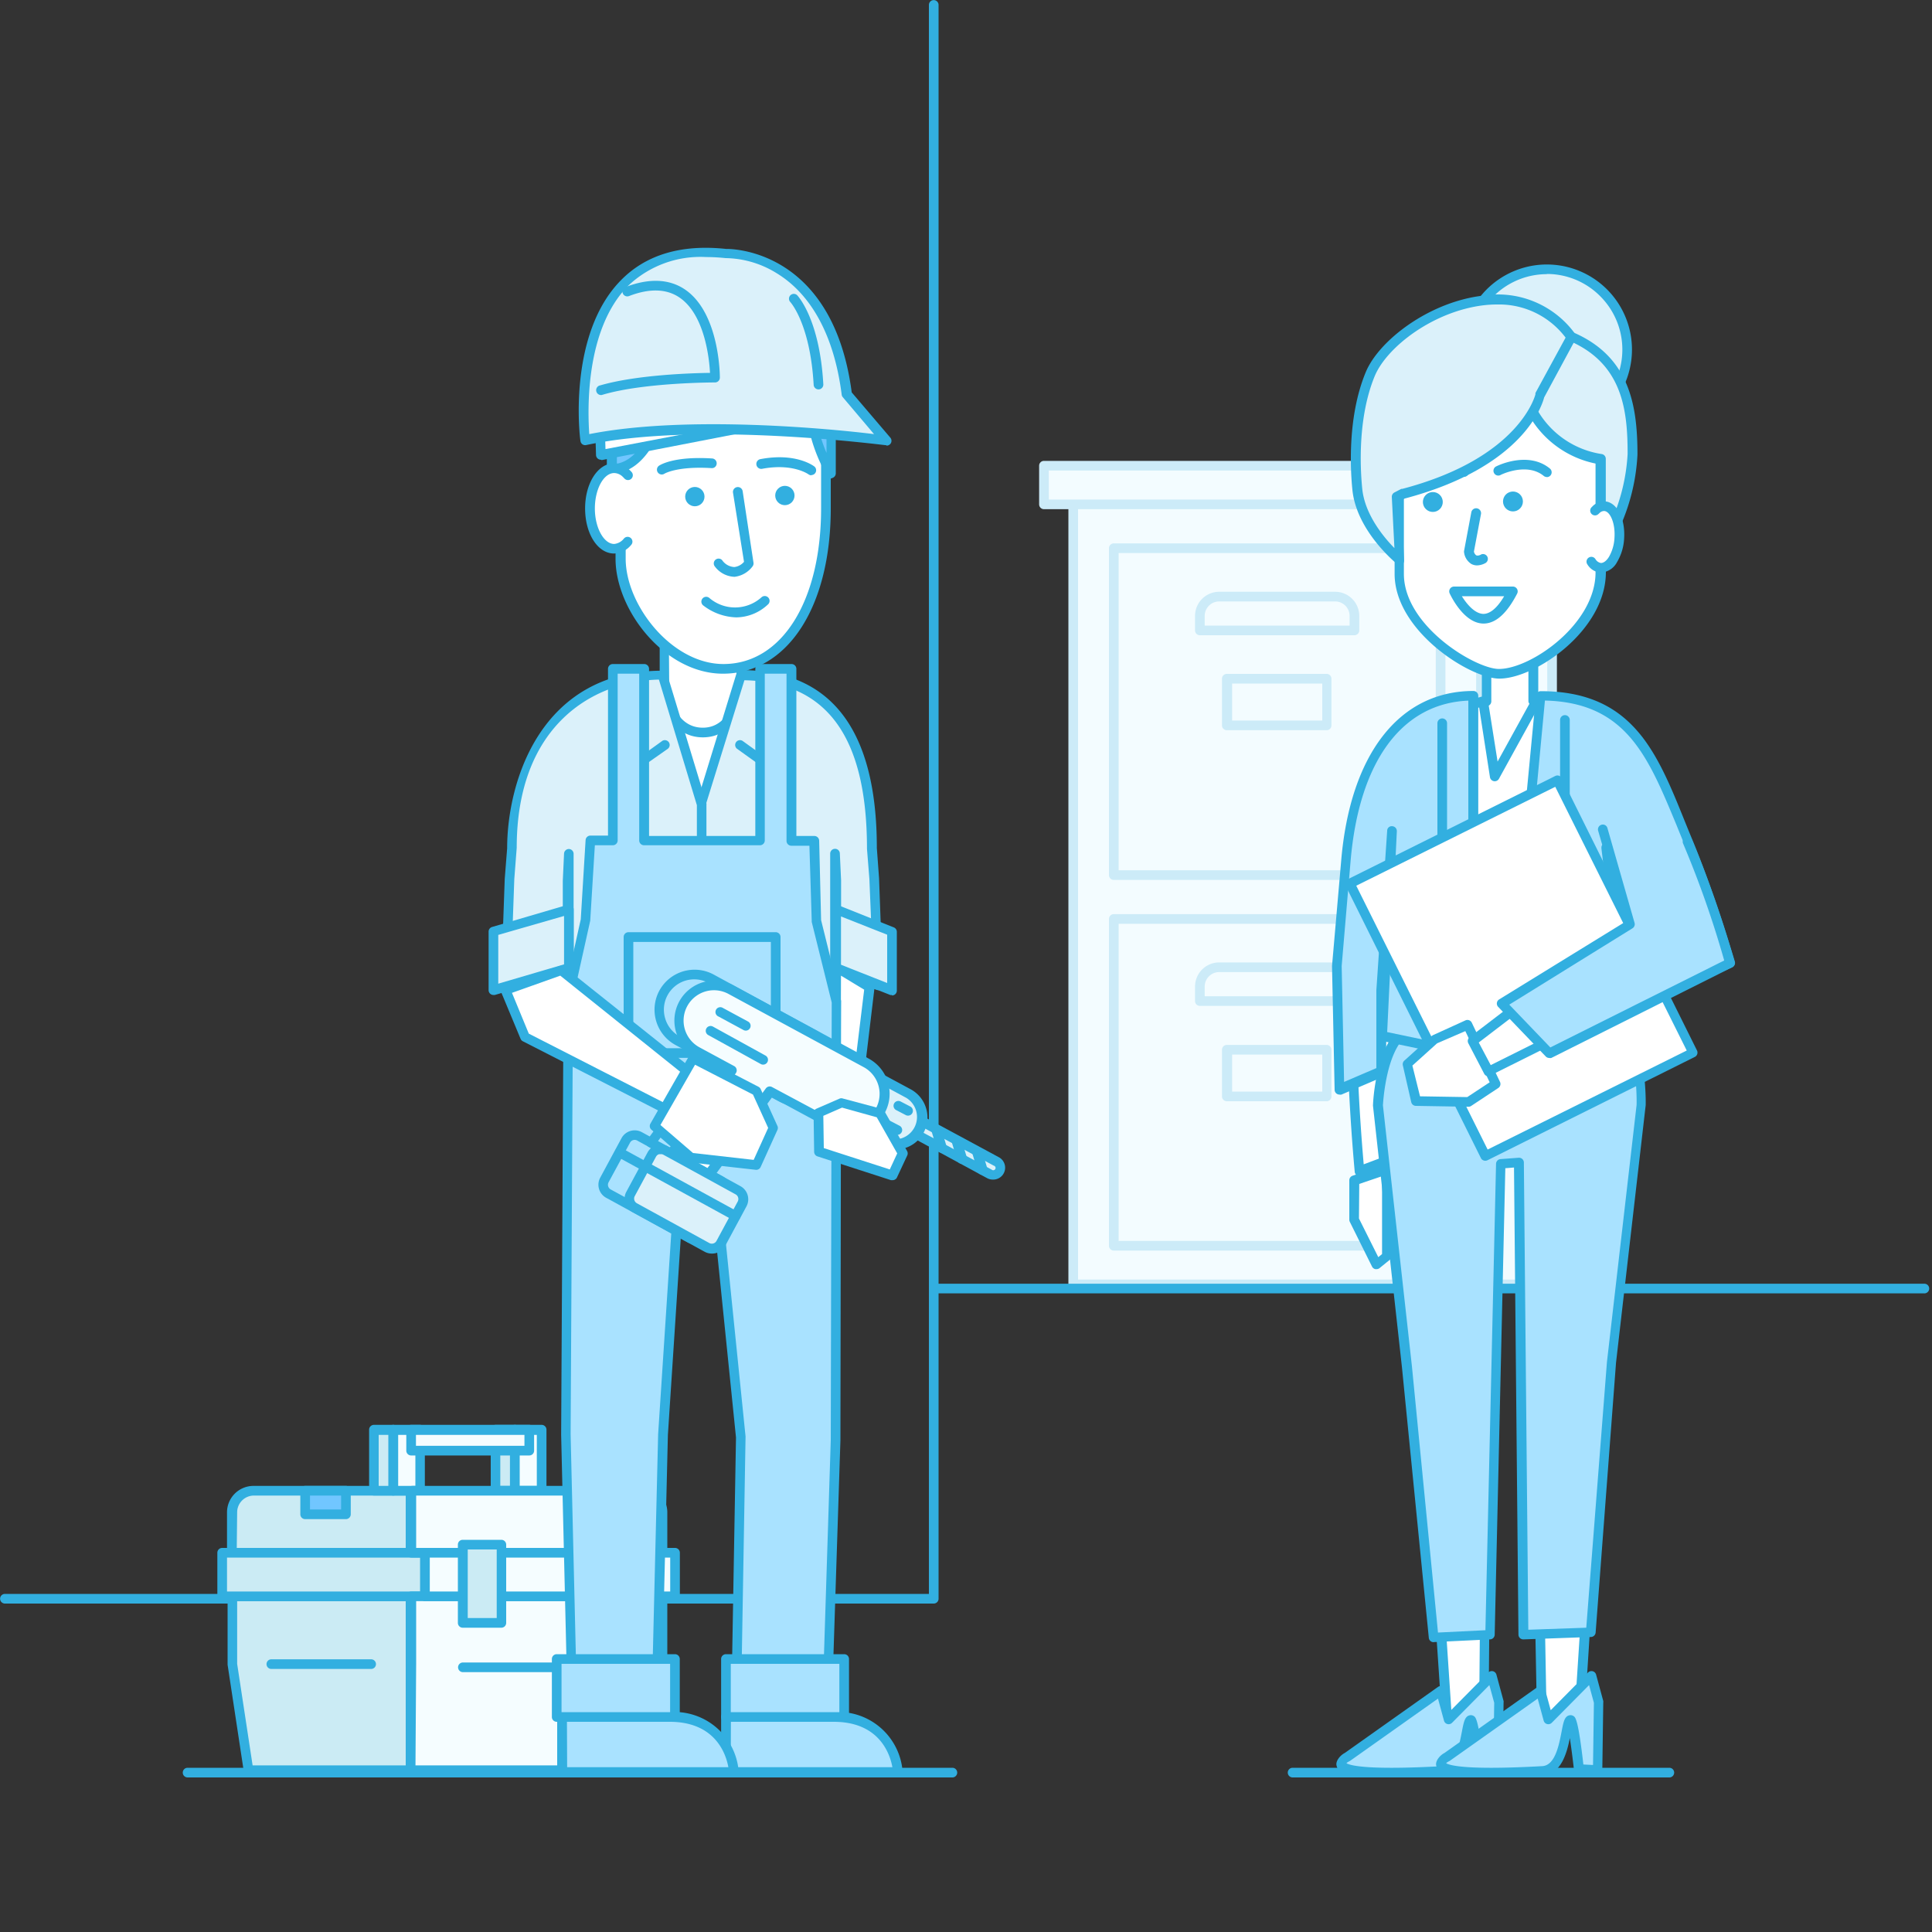 <svg id="Layer_1" data-name="Layer 1" xmlns="http://www.w3.org/2000/svg" viewBox="0 0 200 200"><rect x="0" y="0" width="200" height="200" fill="#333333" stroke="none"/><defs><style>.cls-1{fill:#f3fcff;}.cls-2{fill:#ccebf8;}.cls-3{fill:#32afe0;}.cls-4{fill:#cbebf4;}.cls-5{fill:#71c6ff;}.cls-6{fill:#f5fdff;}.cls-7{fill:#a9e2ff;}.cls-8{fill:#fff;}.cls-9{fill:#dbf1fa;}</style></defs><title>Q189</title><rect class="cls-1" x="111.1" y="52.02" width="42.22" height="80.94" transform="translate(264.43 184.98) rotate(-180)"/><path class="cls-2" d="M153.33,133.46H111.1a.5.5,0,0,1-.5-.5V52a.5.5,0,0,1,.5-.5h42.23a.5.5,0,0,1,.5.5V133A.5.5,0,0,1,153.33,133.46Zm-41.73-1h41.23V52.52H111.6Z"/><rect class="cls-1" x="153.33" y="52.02" width="7.34" height="80.94" transform="translate(314 184.98) rotate(-180)"/><path class="cls-2" d="M160.67,133.46h-7.34a.5.5,0,0,1-.5-.5V52a.5.5,0,0,1,.5-.5h7.34a.5.5,0,0,1,.5.5V133A.5.5,0,0,1,160.67,133.46Zm-6.84-1h6.34V52.52h-6.34Z"/><rect class="cls-1" x="108.07" y="48.21" width="48.28" height="4" transform="translate(264.43 100.43) rotate(-180)"/><path class="cls-2" d="M156.36,52.71H108.07a.5.5,0,0,1-.5-.5v-4a.5.5,0,0,1,.5-.5h48.28a.5.5,0,0,1,.5.5v4A.5.5,0,0,1,156.36,52.71Zm-47.78-1h47.28v-3H108.57Z"/><rect class="cls-1" x="156.36" y="48.21" width="8" height="4" transform="translate(320.71 100.43) rotate(-180)"/><path class="cls-2" d="M164.36,52.71h-8a.5.5,0,0,1-.5-.5v-4a.5.5,0,0,1,.5-.5h8a.5.5,0,0,1,.5.5v4A.5.5,0,0,1,164.36,52.71Zm-7.5-1h7v-3h-7Z"/><rect class="cls-1" x="115.3" y="95.13" width="33.83" height="33.83" transform="translate(264.43 224.09) rotate(-180)"/><path class="cls-2" d="M149.13,129.46H115.3a.5.5,0,0,1-.5-.5V95.13a.5.5,0,0,1,.5-.5h33.83a.5.5,0,0,1,.5.5V129A.5.5,0,0,1,149.13,129.46Zm-33.33-1h32.83V95.63H115.8Z"/><rect class="cls-1" x="115.3" y="56.76" width="33.83" height="33.83" transform="translate(264.43 147.34) rotate(-180)"/><path class="cls-2" d="M149.13,91.09H115.3a.5.5,0,0,1-.5-.5V56.75a.5.5,0,0,1,.5-.5h33.83a.5.5,0,0,1,.5.5V90.59A.5.5,0,0,1,149.13,91.09Zm-33.33-1h32.83V57.25H115.8Z"/><path class="cls-1" d="M126.22,61.76h12a2,2,0,0,1,2,2v1.5h-16v-1.5A2,2,0,0,1,126.22,61.76Z"/><path class="cls-2" d="M140.21,65.76h-16a.5.5,0,0,1-.5-.5v-1.5a2.5,2.5,0,0,1,2.5-2.5h12a2.5,2.5,0,0,1,2.5,2.5v1.5A.5.5,0,0,1,140.21,65.76Zm-15.5-1h15v-1a1.5,1.5,0,0,0-1.5-1.5h-12a1.5,1.5,0,0,0-1.5,1.5Z"/><path class="cls-1" d="M126.22,100.13h12a2,2,0,0,1,2,2v1.5h-16v-1.5A2,2,0,0,1,126.22,100.13Z"/><path class="cls-2" d="M140.21,104.13h-16a.5.5,0,0,1-.5-.5v-1.5a2.5,2.5,0,0,1,2.5-2.5h12a2.5,2.5,0,0,1,2.5,2.5v1.5A.5.5,0,0,1,140.21,104.13Zm-15.5-1h15v-1a1.5,1.5,0,0,0-1.5-1.5h-12a1.5,1.5,0,0,0-1.5,1.5Z"/><rect class="cls-1" x="127.05" y="70.26" width="10.33" height="4.83" transform="translate(264.43 145.36) rotate(-180)"/><path class="cls-2" d="M137.38,75.59H127a.5.5,0,0,1-.5-.5V70.26a.5.5,0,0,1,.5-.5h10.33a.5.5,0,0,1,.5.5v4.83A.5.5,0,0,1,137.38,75.59Zm-9.83-1h9.33V70.76h-9.33Z"/><rect class="cls-1" x="127.05" y="108.64" width="10.33" height="4.83" transform="translate(264.43 222.11) rotate(-180)"/><path class="cls-2" d="M137.38,114H127a.5.5,0,0,1-.5-.5v-4.83a.5.5,0,0,1,.5-.5h10.33a.5.5,0,0,1,.5.5v4.83A.5.5,0,0,1,137.38,114Zm-9.83-1h9.33v-3.83h-9.33Z"/><path class="cls-3" d="M96.66,166H.51a.5.5,0,0,1,0-1H96.16V.51a.5.5,0,0,1,1,0v165A.5.5,0,0,1,96.66,166Z"/><path class="cls-3" d="M98.59,184H19.42a.5.5,0,0,1,0-1H98.59a.5.5,0,0,1,0,1Z"/><path class="cls-3" d="M172.81,184h-39a.5.5,0,0,1,0-1h39a.5.5,0,0,1,0,1Z"/><path class="cls-3" d="M199.21,133.89H96.85a.5.5,0,0,1,0-1H199.21a.5.5,0,0,1,0,1Z"/><path class="cls-4" d="M26.29,154.32H42.51a0,0,0,0,1,0,0v6.42a0,0,0,0,1,0,0H24a0,0,0,0,1,0,0v-4.18A2.24,2.24,0,0,1,26.29,154.32Z"/><path class="cls-3" d="M42.51,161.24H24a.5.5,0,0,1-.5-.5v-4.18a2.74,2.74,0,0,1,2.74-2.74H42.51a.5.5,0,0,1,.5.5v6.42A.5.5,0,0,1,42.51,161.24Zm-18-1H42v-5.42H26.29a1.74,1.74,0,0,0-1.74,1.74Z"/><polygon class="cls-4" points="42.51 183.25 25.72 183.25 24.05 172.24 24.05 165.25 42.51 165.25 42.51 172.32 42.51 183.25"/><path class="cls-3" d="M42.51,183.75H25.72a.5.5,0,0,1-.49-.42l-1.67-11v-7.06a.5.5,0,0,1,.5-.5H42.51a.5.5,0,0,1,.5.5v18A.5.5,0,0,1,42.51,183.75Zm-16.36-1H42v-17H24.55v6.49Z"/><rect class="cls-4" x="22.98" y="160.74" width="21" height="4.51"/><path class="cls-3" d="M44,165.75H23a.5.5,0,0,1-.5-.5v-4.51a.5.5,0,0,1,.5-.5H44a.5.5,0,0,1,.5.5v4.51A.5.5,0,0,1,44,165.75Zm-20.5-1h20v-3.51h-20Z"/><rect class="cls-5" x="31.59" y="154.32" width="4.22" height="2.44"/><path class="cls-3" d="M35.81,157.26H31.59a.5.5,0,0,1-.5-.5v-2.44a.5.5,0,0,1,.5-.5h4.22a.5.5,0,0,1,.5.5v2.44A.5.5,0,0,1,35.81,157.26Zm-3.72-1h3.22v-1.44H32.09Z"/><rect class="cls-6" x="40.72" y="148.03" width="2.77" height="6.28"/><path class="cls-3" d="M43.48,154.82H40.71a.5.5,0,0,1-.5-.5V148a.5.5,0,0,1,.5-.5h2.77a.5.5,0,0,1,.5.5v6.28A.5.5,0,0,1,43.48,154.82Zm-2.27-1H43v-5.28H41.21Z"/><rect class="cls-4" x="38.7" y="148.03" width="2.01" height="6.28"/><path class="cls-3" d="M40.71,154.82h-2a.5.5,0,0,1-.5-.5V148a.5.5,0,0,1,.5-.5h2a.5.5,0,0,1,.5.5v6.28A.5.5,0,0,1,40.71,154.82Zm-1.51-1h1v-5.28h-1Z"/><rect class="cls-4" x="51.29" y="148.03" width="2.01" height="6.28"/><path class="cls-3" d="M53.3,154.82h-2a.5.5,0,0,1-.5-.5V148a.5.5,0,0,1,.5-.5h2a.5.5,0,0,1,.5.5v6.28A.5.5,0,0,1,53.3,154.82Zm-1.51-1h1v-5.28h-1Z"/><rect class="cls-6" x="53.3" y="148.03" width="2.77" height="6.28"/><path class="cls-3" d="M56.07,154.82H53.3a.5.5,0,0,1-.5-.5V148a.5.5,0,0,1,.5-.5h2.77a.5.5,0,0,1,.5.5v6.28A.5.5,0,0,1,56.07,154.82Zm-2.27-1h1.77v-5.28H53.8Z"/><rect class="cls-6" x="42.56" y="148.03" width="12.23" height="2.13"/><path class="cls-3" d="M54.79,150.67H42.56a.5.5,0,0,1-.5-.5V148a.5.5,0,0,1,.5-.5H54.79a.5.5,0,0,1,.5.5v2.13A.5.5,0,0,1,54.79,150.67Zm-11.73-1H54.29v-1.13H43.06Z"/><path class="cls-6" d="M42.72,154.32H66.34a2.24,2.24,0,0,1,2.24,2.24v4.18a0,0,0,0,1,0,0h-26a0,0,0,0,1,0,0v-6.28A.14.14,0,0,1,42.72,154.32Z"/><path class="cls-3" d="M68.58,161.24h-26a.5.5,0,0,1-.5-.5v-6.28a.64.64,0,0,1,.64-.64H66.34a2.74,2.74,0,0,1,2.74,2.74v4.18A.5.5,0,0,1,68.58,161.24Zm-25.5-1h25v-3.68a1.74,1.74,0,0,0-1.74-1.74H43.08Z"/><polygon class="cls-6" points="66.9 183.25 42.51 183.25 42.58 172.24 42.58 165.25 68.58 165.25 68.58 172.32 66.9 183.25"/><path class="cls-3" d="M66.9,183.75H42.51a.5.5,0,0,1-.5-.5l.07-18a.5.5,0,0,1,.5-.5h26a.5.5,0,0,1,.5.5v7.07l-1.68,11A.5.5,0,0,1,66.9,183.75Zm-23.89-1H66.47l1.61-10.51v-6.49h-25v6.49Z"/><rect class="cls-6" x="43.99" y="160.74" width="25.89" height="4.51"/><path class="cls-3" d="M69.88,165.75H44a.5.5,0,0,1-.5-.5v-4.51a.5.5,0,0,1,.5-.5H69.88a.5.5,0,0,1,.5.5v4.51A.5.5,0,0,1,69.88,165.75Zm-25.39-1H69.38v-3.51H44.49Z"/><path class="cls-3" d="M38.42,172.77H28.09a.5.5,0,0,1,0-1H38.42a.5.5,0,0,1,0,1Z"/><path class="cls-3" d="M65.67,173.1H47.92a.5.5,0,0,1,0-1H65.67a.5.5,0,0,1,0,1Z"/><rect class="cls-4" x="47.92" y="159.9" width="3.98" height="8.1"/><path class="cls-3" d="M51.9,168.5h-4a.5.5,0,0,1-.5-.5v-8.1a.5.5,0,0,1,.5-.5h4a.5.5,0,0,1,.5.5V168A.5.5,0,0,1,51.9,168.5Zm-3.48-1h3v-7.1h-3Z"/><rect class="cls-4" x="61.73" y="159.9" width="3.98" height="8.1"/><path class="cls-3" d="M65.71,168.5h-4a.5.5,0,0,1-.5-.5v-8.1a.5.5,0,0,1,.5-.5h4a.5.5,0,0,1,.5.5V168A.5.5,0,0,1,65.71,168.5Zm-3.48-1h3v-7.1h-3Z"/><path class="cls-7" d="M82.15,183.44H92.94s-.27-5.7-6.65-5.7H75.16v5.7Z"/><path class="cls-3" d="M92.94,183.94H75.15a.5.5,0,0,1-.5-.5v-5.7a.5.5,0,0,1,.5-.5H86.29a6.68,6.68,0,0,1,7.15,6.17.5.5,0,0,1-.5.52Zm-17.29-1H92.38c-.24-1.33-1.32-4.7-6.08-4.7H75.66Z"/><path class="cls-7" d="M65.18,183.44H76s-.27-5.7-6.65-5.7H58.19v5.7Z"/><path class="cls-3" d="M76,183.94H58.18a.5.5,0,0,1-.5-.5v-5.7a.5.5,0,0,1,.5-.5H69.32a6.68,6.68,0,0,1,7.15,6.17.5.5,0,0,1-.5.52Zm-17.29-1H75.4c-.24-1.33-1.32-4.7-6.08-4.7H58.69Z"/><polygon class="cls-8" points="62.43 119.77 82.94 119.77 82.94 73.51 72.76 71.47 62.43 73.51 62.43 119.77"/><path class="cls-3" d="M82.94,120.27H62.43a.5.5,0,0,1-.5-.5V73.51a.5.5,0,0,1,.4-.49l10.33-2a.47.47,0,0,1,.19,0L83,73a.5.5,0,0,1,.4.49v46.27A.5.5,0,0,1,82.94,120.27Zm-20-1H82.44V73.92L72.76,72l-9.83,1.93Z"/><path class="cls-8" d="M68.79,71.44s.45,4.39,4,4.39,4-4.39,4-4.39v-6h-8Z"/><path class="cls-3" d="M72.76,76.33c-3.15,0-4.3-3.16-4.47-4.84a.44.44,0,0,1,0-.05v-6a.5.5,0,0,1,.5-.5h8a.5.5,0,0,1,.5.5v6C77.07,73.17,75.91,76.33,72.76,76.33Zm-3.48-4.92c0,.36.54,3.92,3.48,3.92s3.46-3.78,3.48-3.94V66h-7Z"/><path class="cls-8" d="M74.84,69.24h0c6,0,10.62-6.06,10.62-16.61V42.45c0-5.55-4.3-10.09-9.55-10.09H73.77c-5.25,0-9.55,4.54-9.55,10.09V57.83C64.22,62.82,69.09,69.24,74.84,69.24Z"/><path class="cls-3" d="M74.84,69.74c-6,0-11.12-6.55-11.12-11.91V42.45a10.34,10.34,0,0,1,10-10.59h2.15A10.34,10.34,0,0,1,86,42.45V52.63C86,62.86,81.5,69.74,74.84,69.74ZM73.77,32.86a9.34,9.34,0,0,0-9,9.59V57.83c0,4.81,4.77,10.91,10.12,10.91C80.9,68.74,85,62.27,85,52.63V42.45a9.34,9.34,0,0,0-9-9.59Z"/><circle class="cls-3" cx="81.25" cy="51.29" r="1" transform="translate(-12.47 72.48) rotate(-45)"/><circle class="cls-3" cx="71.93" cy="51.41" r="1"/><path class="cls-3" d="M76.21,63.91a5.86,5.86,0,0,1-3.43-1.25.5.5,0,0,1,.65-.76,4.09,4.09,0,0,0,5.39-.06.5.5,0,1,1,.66.75A4.84,4.84,0,0,1,76.21,63.91Z"/><path class="cls-3" d="M76,59.71a2.65,2.65,0,0,1-2-1.07.5.5,0,0,1,.75-.66,1.63,1.63,0,0,0,1.27.72,1.57,1.57,0,0,0,1-.54L75.88,51a.5.5,0,1,1,1-.15L78,58.24a.51.51,0,0,1-.08.37,2.72,2.72,0,0,1-1.87,1.1Z"/><path class="cls-9" d="M76.75,69.87l-4.1,13.32V116.3H86.44V88.37l.13,2.79v9.3L90.94,102l-.39-11-.25-3.15C90.3,80.54,88.81,69.87,76.75,69.87Z"/><path class="cls-3" d="M86.44,116.8H72.64a.5.5,0,0,1-.5-.5V83.19a.5.5,0,0,1,0-.15l4.1-13.32a.5.5,0,0,1,.48-.35c9.33,0,14.05,6.2,14.05,18.42L91,90.91l.4,11.07a.5.5,0,0,1-.2.42.49.49,0,0,1-.46.07l-3.84-1.34V116.3A.5.5,0,0,1,86.44,116.8Zm-13.29-1H85.94V88.37a.5.5,0,0,1,.49-.5.49.49,0,0,1,.51.48l.13,2.79v9l3.35,1.17L90,91l-.25-3.13c0-11.59-4.15-17.29-12.69-17.45l-4,12.89Z"/><path class="cls-9" d="M68.58,69.87l4.07,13.4v33H58.89V88.37l-.13,2.79v9.3L52.35,102l.39-11L53,87.79C53,80.54,56.51,69.87,68.58,69.87Z"/><path class="cls-3" d="M72.64,116.8H58.89a.5.5,0,0,1-.5-.5V101.06l-5.92,1.42a.51.51,0,0,1-.43-.1.5.5,0,0,1-.18-.4l.39-11,.25-3.17c0-6.8,3.39-18.38,16.08-18.38a.5.5,0,0,1,.48.35l4.07,13.4a.5.5,0,0,1,0,.15v33A.5.5,0,0,1,72.64,116.8Zm-13.26-1H72.14V83.35l-3.93-13c-6.87.16-14.72,4.78-14.72,17.41L53.24,91l-.37,10.37,5.39-1.29v-8.9l.13-2.81a.5.5,0,0,1,.5-.48h0a.5.5,0,0,1,.49.5Z"/><path class="cls-3" d="M79.65,79.8a.49.49,0,0,1-.29-.09L76.28,77.5a.5.5,0,0,1,.58-.81l2.36,1.7.58-6.66a.51.51,0,0,1,.54-.46.5.5,0,0,1,.46.54l-.65,7.53a.5.5,0,0,1-.29.41A.49.49,0,0,1,79.65,79.8Z"/><path class="cls-3" d="M65.71,79.8a.49.49,0,0,1-.21,0,.5.5,0,0,1-.29-.41l-.65-7.53a.5.5,0,0,1,.46-.54.51.51,0,0,1,.54.46l.58,6.66,2.36-1.7a.5.5,0,1,1,.58.81L66,79.71A.5.5,0,0,1,65.71,79.8Z"/><path class="cls-5" d="M82.3,38.05s-2.67-.61-3.27,1.24c-.68,2.09-1,2.85-2.47,2.85s-2.26-.4-2.76-2.85c-.22-1.07-1.67-1.55-2.86-1.31a2.38,2.38,0,0,0-2.07,2.27c-.24,3.24-2.09,8.28-5.5,8.28V43.16s-1-11.23,10.7-11.23,12,7.91,12,12.32V49a16.32,16.32,0,0,1-2.2-7.72S84.31,38.91,82.3,38.05Z"/><path class="cls-3" d="M86.06,49.53a.5.5,0,0,1-.42-.24,16.68,16.68,0,0,1-2.27-8c0-.17.34-2.07-1.22-2.77-.3-.06-2.22-.37-2.64.91-.65,2-1,3.2-3,3.2s-2.75-.82-3.25-3.25a1,1,0,0,0-.46-.62,2.51,2.51,0,0,0-1.8-.29,1.88,1.88,0,0,0-1.68,1.81c-.27,3.63-2.31,8.74-6,8.74a.5.5,0,0,1-.5-.5V43.16c0-.17-.4-5.1,2.77-8.55,1.94-2.11,4.78-3.19,8.43-3.19,12.5,0,12.5,9,12.5,12.82V49a.5.5,0,0,1-.36.48Zm-12-17.1c-3.36,0-5.94,1-7.69,2.86-2.87,3.12-2.52,7.79-2.51,7.83V48c2.71-.48,4.28-4.8,4.51-7.77a2.85,2.85,0,0,1,2.47-2.72,3.5,3.5,0,0,1,2.56.44,2,2,0,0,1,.89,1.26c.47,2.34,1.1,2.45,2.26,2.45s1.31-.38,2-2.51c.59-1.81,2.78-1.82,3.86-1.57l.08,0a3.43,3.43,0,0,1,1.87,3.8,14.73,14.73,0,0,0,1.2,5.5V44.24C85.56,40.41,85.56,32.42,74.06,32.42Z"/><polygon class="cls-9" points="51.08 102.53 58.89 100.25 58.89 94.15 51.08 96.44 51.08 102.53"/><path class="cls-3" d="M51.08,103a.5.5,0,0,1-.5-.5V96.44a.5.5,0,0,1,.36-.48l7.81-2.29a.5.5,0,0,1,.64.48v6.09a.5.5,0,0,1-.36.48L51.22,103Zm.5-6.22v5.05l6.81-2V94.82Z"/><polygon class="cls-9" points="92.34 102.53 86.56 100.25 86.56 94.15 92.34 96.44 92.34 102.53"/><path class="cls-3" d="M92.34,103a.49.49,0,0,1-.18,0l-5.78-2.29a.5.5,0,0,1-.32-.46V94.15a.5.5,0,0,1,.68-.46L92.52,96a.5.5,0,0,1,.32.46v6.09a.5.5,0,0,1-.5.5Zm-5.28-3.13,4.78,1.89v-5l-4.78-1.89Z"/><polygon class="cls-8" points="90.06 102.17 88.02 118.88 86.56 118.34 86.56 100.18 90.06 102.17"/><path class="cls-3" d="M88,119.38a.5.5,0,0,1-.17,0l-1.46-.54a.5.5,0,0,1-.33-.47V100.18a.5.5,0,0,1,.75-.43l3.49,2a.5.5,0,0,1,.25.5l-2,16.71a.5.5,0,0,1-.5.44Zm-1-1.38.54.2,1.92-15.75L87.06,101Z"/><path class="cls-3" d="M84,49.2a.5.5,0,0,1-.31-.1s-1.61-1.17-4.79-.57a.5.5,0,0,1-.19-1c3.68-.7,5.51.7,5.59.76a.5.5,0,0,1-.31.89Z"/><path class="cls-3" d="M68.5,49.12a.5.5,0,0,1-.28-.91c.15-.1,1.59-1,5.5-.75a.5.5,0,0,1,.47.53.49.49,0,0,1-.53.47c-3.57-.22-4.87.57-4.88.58A.5.5,0,0,1,68.5,49.12Z"/><polygon class="cls-7" points="58.82 103.28 60.6 95.32 61.11 87.04 63.44 87.04 63.44 69.23 66.68 69.23 66.68 87.04 78.67 87.04 78.67 69.23 81.92 69.23 81.92 87.04 84.28 87.04 84.54 95.32 86.62 103.72 86.52 149.1 85.62 176.82 76.2 176.82 76.69 148.81 74.45 126.79 70.06 126.79 68.64 148.5 67.95 176.82 59.25 176.82 58.58 148.5 58.82 103.28"/><path class="cls-3" d="M85.62,177.32H76.2a.5.5,0,0,1-.5-.51l.49-28L74,127.29H70.53l-1.39,21.25-.68,28.3a.5.5,0,0,1-.5.49h-8.7a.5.5,0,0,1-.5-.49l-.67-28.32.25-45.24a.49.49,0,0,1,0-.11l1.78-8,.5-8.2a.5.5,0,0,1,.5-.47h1.82V69.24a.5.5,0,0,1,.5-.5h3.25a.5.5,0,0,1,.5.5V86.54h11V69.24a.5.5,0,0,1,.5-.5h3.25a.5.5,0,0,1,.5.5V86.54h1.86a.5.5,0,0,1,.5.48L85,95.25l2.07,8.35a.5.5,0,0,1,0,.12L87,149.11l-.9,27.73A.5.5,0,0,1,85.62,177.32Zm-8.91-1h8.43L86,149.09l.1-45.31-2.07-8.34a.47.47,0,0,1,0-.1l-.24-7.79H81.92a.5.5,0,0,1-.5-.5V69.74H79.17V87a.5.5,0,0,1-.5.5h-12a.5.5,0,0,1-.5-.5V69.74H63.94V87a.5.5,0,0,1-.5.5H61.58l-.48,7.81-1.78,8-.25,45.17.66,27.82h7.73l.67-27.83,1.42-21.74a.5.5,0,0,1,.5-.47h4.39a.5.5,0,0,1,.5.45l2.24,22Z"/><rect class="cls-7" x="65.06" y="96.99" width="15.24" height="12.02" transform="translate(145.36 206) rotate(-180)"/><path class="cls-3" d="M80.3,109.51H65.06a.5.5,0,0,1-.5-.5V97a.5.5,0,0,1,.5-.5H80.3a.5.5,0,0,1,.5.5v12A.5.5,0,0,1,80.3,109.51Zm-14.74-1H79.8v-11H65.56Z"/><rect class="cls-7" x="75.15" y="171.73" width="12.24" height="6.01" transform="translate(162.55 349.47) rotate(-180)"/><path class="cls-3" d="M87.39,178.24H75.15a.5.5,0,0,1-.5-.5v-6a.5.5,0,0,1,.5-.5H87.39a.5.5,0,0,1,.5.5v6A.5.5,0,0,1,87.39,178.24Zm-11.74-1H86.89v-5H75.65Z"/><rect class="cls-7" x="57.63" y="171.73" width="12.24" height="6.01" transform="translate(127.5 349.47) rotate(-180)"/><path class="cls-3" d="M69.87,178.24H57.63a.5.5,0,0,1-.5-.5v-6a.5.5,0,0,1,.5-.5H69.87a.5.5,0,0,1,.5.5v6A.5.5,0,0,1,69.87,178.24Zm-11.74-1H69.37v-5H58.13Z"/><polygon class="cls-8" points="77.66 44.13 62.2 47.09 62.06 42.77 76.65 42.34 77.66 44.13"/><path class="cls-3" d="M62.2,47.59a.5.5,0,0,1-.5-.48l-.13-4.32a.5.5,0,0,1,.49-.52l14.58-.43a.52.52,0,0,1,.45.25l1,1.8a.5.5,0,0,1-.34.74l-15.46,3Zm.38-4.33.1,3.23,14.2-2.71-.52-.93Z"/><path class="cls-9" d="M91.71,45.58s-19.19-2.56-31.12,0c0,0-2.69-21.22,14.53-19.36,0,0,10.64-.53,12.54,14.56Z"/><path class="cls-3" d="M91.71,46.08h-.07c-.19,0-19.25-2.52-31,0A.51.51,0,0,1,60.3,46a.5.5,0,0,1-.21-.35C60,45.2,58.76,34.59,64.29,29c2.59-2.64,6.25-3.73,10.88-3.23,0,0,11-.37,13,14.85l4,4.69a.5.5,0,0,1-.38.82ZM73.1,26.61a10.84,10.84,0,0,0-8.1,3c-4.51,4.6-4.15,13.11-4,15.33,10.1-2,25.06-.55,29.48,0l-3.24-3.83a.5.5,0,0,1-.11-.26c-.76-6-3.09-10.36-6.75-12.58a10.27,10.27,0,0,0-5.27-1.55A19.34,19.34,0,0,0,73.1,26.61Z"/><path class="cls-3" d="M62.29,40.89a.5.5,0,0,1-.14-1c3.79-1.1,9.59-1.27,11.35-1.29-.08-1.5-.55-6-3.13-7.78-1.34-.93-3.11-1-5.26-.17a.5.5,0,0,1-.35-.94c2.47-.94,4.55-.84,6.18.28,3.54,2.44,3.58,8.83,3.58,9.1a.5.5,0,0,1-.5.5c-.07,0-7.31,0-11.59,1.26Z"/><path class="cls-8" d="M65,49.17,64.77,49a1.8,1.8,0,0,0-1.2-.5c-1.4,0-2.53,1.87-2.53,4.17s1.13,4.17,2.53,4.17A1.91,1.91,0,0,0,65,56.09"/><path class="cls-3" d="M63.57,57.3c-1.7,0-3-2.05-3-4.67s1.33-4.67,3-4.67a2.3,2.3,0,0,1,1.54.63,3,3,0,0,1,.25.25.5.5,0,1,1-.74.67l-.17-.17a1.3,1.3,0,0,0-.87-.37c-1.1,0-2,1.68-2,3.67s.93,3.67,2,3.67a1.46,1.46,0,0,0,1-.55.5.5,0,1,1,.74.67A2.39,2.39,0,0,1,63.57,57.3Z"/><path class="cls-3" d="M84.73,40.31a.5.5,0,0,1-.5-.47c-.36-6.36-2.42-8.58-2.44-8.6a.5.5,0,0,1,.72-.69c.1.1,2.34,2.51,2.72,9.23a.5.5,0,0,1-.47.53Z"/><path class="cls-8" d="M162.75,74.67s1.92,13.23-7,12.4c-7.79,0-6.59-12.4-6.59-12.4l4.72-2.07V68.7h4.84v3.9Z"/><path class="cls-3" d="M156.54,87.61q-.41,0-.83,0h0a5.84,5.84,0,0,1-4.49-1.94c-3.22-3.55-2.57-10.7-2.54-11a.5.5,0,0,1,.3-.41l4.42-1.94V68.7a.5.5,0,0,1,.5-.5h4.84a.5.5,0,0,1,.5.5V72.3L163,74.22a.5.5,0,0,1,.27.37c0,.31,1.07,7.7-2.26,11.21A5.87,5.87,0,0,1,156.54,87.61ZM149.63,75c-.08,1.35-.27,7.11,2.31,10a4.92,4.92,0,0,0,3.8,1.61,5.22,5.22,0,0,0,4.51-1.44c2.68-2.83,2.18-8.83,2-10.13L158.49,73a.5.5,0,0,1-.27-.45V69.2h-3.84v3.4a.5.5,0,0,1-.3.46Z"/><polygon class="cls-8" points="163.45 177.97 159.61 177.97 159.02 146.72 158.83 119.22 154.02 119.67 153.86 147.14 153.59 177.97 149.77 177.97 147.72 147.44 145.42 115.58 167.42 115.58 165.53 146.72 163.45 177.97"/><path class="cls-3" d="M163.45,178.47h-3.84a.5.5,0,0,1-.5-.49l-.59-31.25-.19-27-3.82.36-.15,27L154.09,178a.5.5,0,0,1-.5.5h-3.81a.5.5,0,0,1-.5-.47l-2.05-30.53-2.3-31.86a.5.5,0,0,1,.5-.54h22a.5.5,0,0,1,.5.53L166,146.75,164,178A.5.5,0,0,1,163.45,178.47Zm-3.35-1H163l2-30.79,1.86-30.61H146l2.27,31.33,2,30.06h2.85l.27-30.33.15-27.47a.5.5,0,0,1,.45-.5l4.81-.45a.53.53,0,0,1,.38.13.5.5,0,0,1,.17.37l.19,27.5Z"/><polygon class="cls-8" points="143.55 121.03 143.55 130.03 142.48 130.88 140.19 126.25 140.19 122.17 143.55 121.03"/><path class="cls-3" d="M142.48,131.38h-.11a.5.5,0,0,1-.34-.27l-2.3-4.63a.5.5,0,0,1-.05-.22v-4.08a.5.5,0,0,1,.34-.47l3.36-1.14a.5.5,0,0,1,.66.47v9a.5.5,0,0,1-.19.39l-1.06.86A.5.5,0,0,1,142.48,131.38Zm-1.8-5.24,2,4,.39-.32v-8.06l-2.36.8Z"/><path class="cls-8" d="M159,72.6s12.34-.3,12.34,9.43c0,2.64.95,7.43.95,12.2,0,8.41-.63,8.3-.63,8.3l-4.1-1.27V94.33l.21-8.47v3.48l-4.11,13.3H149.14l-4.36-13v30.11l-4,1.51c-.33-3.72-.76-9.61-.85-16.72,0-3.77,1.07-16.06,1.07-20.1,0-8.68,12.57-11.83,12.57-11.83l1.19,7.78Z"/><path class="cls-3" d="M140.74,121.76a.5.5,0,0,1-.5-.46c-.5-5.55-.78-11.19-.85-16.76,0-1.95.26-6.18.54-10.28.26-3.87.53-7.88.53-9.83,0-9,12.42-12.18,12.95-12.32a.5.5,0,0,1,.62.41l1,6.32,3.57-6.49a.5.5,0,0,1,.43-.26c.27,0,6.6-.12,10.3,3.49A8.64,8.64,0,0,1,171.84,82c0,1.1.17,2.6.37,4.33a69.31,69.31,0,0,1,.58,7.86c0,8-.57,8.49-.78,8.67a.54.54,0,0,1-.44.12l-4.16-1.28a.5.5,0,0,1-.35-.48l0-8-3,9.56a.5.5,0,0,1-.48.35H149.14a.5.5,0,0,1-.47-.34L145.28,92.7v27a.5.5,0,0,1-.32.47l-4,1.51A.5.5,0,0,1,140.74,121.76Zm12.38-48.52c-2.34.71-11.66,4-11.66,11.19,0,2-.27,6-.54,9.9-.28,4.08-.56,8.29-.54,10.2.07,5.32.33,10.71.79,16l3.09-1.16v-34a.5.5,0,0,1,1,0v4.2l4.22,12.58h13.78l3.89-12.59.09-3.7a.5.5,0,0,1,.5-.49h0a.5.5,0,0,1,.49.5v3.48a.5.5,0,0,1,0,.15l-.07.23-.11,4.63v6.55l3.34,1c.14-.6.4-2.41.4-7.69a68.54,68.54,0,0,0-.57-7.75,44.17,44.17,0,0,1-.37-4.45,7.67,7.67,0,0,0-2.25-5.72c-3-2.91-8-3.18-9.29-3.2l-4.14,7.52a.5.5,0,0,1-.93-.17Z"/><rect class="cls-8" x="147.9" y="100.22" width="16.78" height="2.41"/><path class="cls-3" d="M164.68,103.13H147.9a.5.5,0,0,1-.5-.5v-2.42a.5.5,0,0,1,.5-.5h16.78a.5.5,0,0,1,.5.5v2.42A.5.5,0,0,1,164.68,103.13Zm-16.28-1h15.78v-1.42H148.4Z"/><path class="cls-7" d="M168.68,107.5c-1.39-2.31-4.88-4.57-4.88-4.57H149a21,21,0,0,0-4.69,5c-1.51,2.41-1.67,6.47-1.67,6.47h0l3,27.1,2.78,28,5.85-.28,1.11-48.75,1.88-.14.46,48.89,7-.25,2.17-28,3.07-26.6h0S170.07,109.81,168.68,107.5Z"/><path class="cls-3" d="M148.41,170a.5.5,0,0,1-.5-.45l-2.78-28-3-27.09c0-.25.18-4.29,1.75-6.79a21.23,21.23,0,0,1,4.82-5.14.5.5,0,0,1,.3-.1h14.79a.5.5,0,0,1,.27.08c.15.09,3.61,2.35,5,4.74s1.31,7,1.3,7.17l-3.07,26.65L165.18,169a.5.5,0,0,1-.48.46l-7,.25a.52.52,0,0,1-.36-.14.5.5,0,0,1-.15-.36l-.46-48.35-.9.07-1.1,48.29a.5.5,0,0,1-.48.49l-5.85.28Zm.78-66.56a20.42,20.42,0,0,0-4.43,4.76c-1.42,2.27-1.59,6.18-1.6,6.22l3,27L148.86,169l4.91-.24,1.1-48.28a.5.5,0,0,1,.46-.49l1.88-.14a.51.51,0,0,1,.38.13.5.5,0,0,1,.16.36l.46,48.37,6-.21L166.35,141l3.07-26.62s.13-4.42-1.16-6.58a17.62,17.62,0,0,0-4.6-4.33ZM164.68,169h0Z"/><path class="cls-7" d="M155.06,183.23l.1-7-.74-2.73L149.95,178l-.81-3-9.7,6.87s-4.31,2.22,9.91,1.43c2.54-.14,2.29-5.17,2.89-5.27.31,0,.87,5.09.87,5.09Z"/><path class="cls-3" d="M144.09,184c-5.4,0-5.61-.77-5.73-1.22s.34-1.05.86-1.32l9.64-6.83a.5.5,0,0,1,.77.28l.58,2.13,3.86-3.9a.5.5,0,0,1,.84.22l.74,2.73a.47.47,0,0,1,0,.14l-.1,7a.5.5,0,0,1-.16.36.49.49,0,0,1-.37.13l-1.94-.11a.5.5,0,0,1-.47-.44c-.12-1.1-.28-2.3-.42-3.24-.32,1.59-.92,3.76-2.82,3.86C147.21,183.91,145.48,184,144.09,184Zm-4.69-1.46c.41.23,2.21.72,9.93.29,1.33-.07,1.73-2.16,2-3.55.2-1.05.31-1.63.85-1.72a.57.57,0,0,1,.41.1c.18.13.47.35,1,5l1,.05.09-6.44-.5-1.83-3.86,3.9a.5.5,0,0,1-.84-.22l-.62-2.28-9.11,6.45A1.93,1.93,0,0,0,139.4,182.5Z"/><path class="cls-7" d="M165.39,183.23l.1-7-.74-2.73L160.27,178l-.81-3-9.7,6.87s-4.31,2.22,9.91,1.43c2.54-.14,2.29-5.17,2.89-5.27.31,0,.87,5.09.87,5.09Z"/><path class="cls-3" d="M154.41,184c-5.4,0-5.61-.77-5.73-1.22s.34-1.05.86-1.32l9.64-6.83a.5.5,0,0,1,.77.28l.58,2.13,3.86-3.9a.5.5,0,0,1,.84.22l.74,2.73a.47.47,0,0,1,0,.14l-.1,7a.5.5,0,0,1-.16.36.48.48,0,0,1-.37.13l-1.94-.11a.5.5,0,0,1-.47-.44c-.12-1.1-.28-2.3-.42-3.24-.32,1.59-.92,3.76-2.82,3.86C157.54,183.91,155.81,184,154.41,184Zm-4.69-1.46c.41.23,2.2.72,9.93.29,1.33-.07,1.73-2.16,2-3.55.2-1.05.31-1.63.85-1.72a.57.57,0,0,1,.41.1c.18.13.47.35,1,5l1,.05.09-6.44-.5-1.83-3.86,3.9a.5.5,0,0,1-.84-.22l-.62-2.28-9.11,6.45A1.92,1.92,0,0,0,149.72,182.5Z"/><path class="cls-3" d="M148.44,82.15a.5.5,0,0,1-.49-.6l1.34-6.33a.51.51,0,0,1,.59-.39.5.5,0,0,1,.39.59l-1.12,5.27,3-1.63a.5.5,0,1,1,.47.88l-4,2.15A.5.5,0,0,1,148.44,82.15Z"/><path class="cls-3" d="M163.95,82.15a.5.5,0,0,1-.24-.06l-4-2.15a.5.5,0,1,1,.47-.88l3,1.63-1.12-5.27a.5.5,0,0,1,.39-.59.51.51,0,0,1,.59.39l1.34,6.33a.5.5,0,0,1-.49.6Z"/><path class="cls-7" d="M152.53,72v37.2l-9.41-2,1-21.21L143,102.57V111l-4.33,1.85L138.39,100l.95-10.85C140.19,79.05,144.65,72,152.53,72Z"/><path class="cls-3" d="M138.66,113.31a.5.5,0,0,1-.5-.49L137.89,100l.95-10.91c.93-11,6-17.56,13.69-17.56a.5.5,0,0,1,.5.5v37.2a.5.5,0,0,1-.18.39.52.52,0,0,1-.42.1l-8.93-1.87V111a.5.5,0,0,1-.3.46l-4.33,1.85A.51.51,0,0,1,138.66,113.31ZM152,72.53c-6.89.28-11.32,6.31-12.19,16.64L138.89,100l.25,12,3.34-1.43v-8.06L143.6,86a.47.47,0,0,1,.53-.47.5.5,0,0,1,.47.52l-1,20.79,8.4,1.76Z"/><path class="cls-7" d="M159.47,72l-2,21v16.22l9.67-1.75.3-9.66-1.2-10.08,1.2,10.08,1.07,6.77,6.5-3.16,4-1.78S177,92.7,174.71,87.11C171.44,79.22,169.41,72,159.47,72Z"/><path class="cls-3" d="M157.5,109.72a.5.5,0,0,1-.5-.5V93l2-21a.5.5,0,0,1,.5-.45c9.46,0,12,6.24,14.91,13.47.26.64.52,1.28.79,1.93,2.31,5.56,4.37,12.52,4.39,12.59a.5.5,0,0,1-.28.6l-4,1.78L168.76,105a.5.5,0,0,1-.71-.37l-.24-1.54-.13,4.37a.5.5,0,0,1-.41.48l-9.67,1.75Zm.5-.5h0Zm1.93-36.7L158,93.05v15.57l8.68-1.57.29-9.22-1.19-10a.39.39,0,0,1,0-.06.5.5,0,0,1,1-.06L168,97.76l1,6.09,5.9-2.87,3.65-1.61c-.48-1.59-2.27-7.34-4.23-12.07-.27-.65-.53-1.3-.79-1.94C170.6,78.31,168.34,72.72,159.93,72.52Z"/><path class="cls-3" d="M149.3,95.18a.5.5,0,0,1-.5-.5V74.87a.5.5,0,0,1,1,0V94.68A.5.5,0,0,1,149.3,95.18Z"/><path class="cls-3" d="M162,94.84a.5.5,0,0,1-.5-.5V74.53a.5.5,0,0,1,1,0V94.34A.5.5,0,0,1,162,94.84Z"/><rect class="cls-8" x="145.48" y="84.48" width="24.01" height="31.48" transform="translate(-28.15 80.58) rotate(-26.43)"/><path class="cls-3" d="M153.75,120.16a.5.5,0,0,1-.45-.28l-14-28.19a.5.5,0,0,1,.22-.67L161,80.33a.5.5,0,0,1,.67.22l14,28.19a.5.5,0,0,1-.22.67L154,120.1A.49.49,0,0,1,153.75,120.16ZM140.4,91.69,154,119l20.61-10.25L161,81.45Z"/><polygon class="cls-8" points="151.85 106.08 148.5 107.61 145.66 110.17 146.52 113.98 151.96 114.07 154.77 112.22 151.85 106.08"/><path class="cls-3" d="M152,114.57h0l-5.43-.09a.5.5,0,0,1-.48-.39l-.87-3.81a.5.5,0,0,1,.15-.48l2.84-2.56.13-.08,3.36-1.53a.5.5,0,0,1,.66.24l2.92,6.13a.5.5,0,0,1-.18.63l-2.81,1.86A.5.5,0,0,1,152,114.57Zm-5-1.08,4.89.08,2.32-1.53-2.52-5.3L148.77,108l-2.56,2.31Z"/><polygon class="cls-8" points="160.61 102.77 160.06 101.94 152.42 107.77 154.08 110.92 162.56 106.69 161.81 105.05 160.61 102.77"/><path class="cls-3" d="M154.08,111.42a.5.5,0,0,1-.44-.27L152,108a.5.5,0,0,1,.14-.63l7.64-5.84a.5.5,0,0,1,.39-.1.5.5,0,0,1,.33.22l.55.84,0,0,1.21,2.28.76,1.66a.5.5,0,0,1-.23.66l-8.48,4.23A.49.49,0,0,1,154.08,111.42Zm-1-3.5,1.24,2.34,7.61-3.8-.55-1.2-1.42-2.6Z"/><path class="cls-7" d="M165.92,85.89l2.81,9.82-13.28,8.17,4.93,5.14,18.71-9.38a106.28,106.28,0,0,0-4.37-12.54"/><path class="cls-3" d="M160.38,109.52a.5.5,0,0,1-.36-.15l-4.93-5.14a.5.5,0,0,1,.1-.77l13-8L165.44,86a.5.5,0,0,1,.34-.62.49.49,0,0,1,.62.34l2.81,9.82a.5.5,0,0,1-.22.56L156.24,104l4.25,4.43,18-9a103.07,103.07,0,0,0-4.24-12.07.5.5,0,1,1,.91-.41,107.4,107.4,0,0,1,4.4,12.61.5.5,0,0,1-.26.58l-18.71,9.38A.5.5,0,0,1,160.38,109.52Z"/><circle class="cls-9" cx="160.13" cy="36.17" r="8.31" transform="translate(21.33 123.82) rotate(-45)"/><path class="cls-3" d="M160.13,45a8.81,8.81,0,1,1,6.23-2.58A8.79,8.79,0,0,1,160.13,45Zm0-16.62a7.81,7.81,0,1,0,5.53,2.29A7.79,7.79,0,0,0,160.13,28.36Z"/><path class="cls-8" d="M155.21,69.75h0c-2.6,0-10.34-4.65-10.34-10.34V42.47a9.4,9.4,0,0,1,9.38-9.38h2.11a9.4,9.4,0,0,1,9.38,9.38V59.23C165.74,65,158.61,69.75,155.21,69.75Z"/><path class="cls-3" d="M155.21,70.25c-3,0-10.84-4.92-10.84-10.84V42.47a9.89,9.89,0,0,1,9.88-9.88h2.11a9.89,9.89,0,0,1,9.88,9.88V59.23C166.24,65.26,158.94,70.25,155.21,70.25Zm-1-36.65a8.89,8.89,0,0,0-8.88,8.88V59.41c0,5.41,7.43,9.84,9.84,9.84,3.3,0,10-4.64,10-10V42.47a8.89,8.89,0,0,0-8.88-8.88Z"/><path class="cls-3" d="M152.92,58.53a1.25,1.25,0,0,1-.61-.15,1.66,1.66,0,0,1-.75-1.2.48.48,0,0,1,0-.15l.75-4a.5.5,0,0,1,1,.19l-.73,3.88a.63.63,0,0,0,.23.38c.14.08.4,0,.53-.09a.5.5,0,0,1,.43.9A1.94,1.94,0,0,1,152.92,58.53Z"/><path class="cls-9" d="M165.74,57v-9.5a9.79,9.79,0,0,1-7.13-5c2-5.45,4.08-7.65,4.08-7.65,5.75,2.5,6.3,7.55,6.3,12.17A20.43,20.43,0,0,1,165.74,57Z"/><path class="cls-3" d="M165.74,57.53l-.14,0a.5.5,0,0,1-.36-.48V48a10.27,10.27,0,0,1-7.08-5.23.5.5,0,0,1,0-.4c2-5.48,4.1-7.73,4.18-7.82a.51.51,0,0,1,.57-.12c5.8,2.52,6.6,7.56,6.6,12.63a20.75,20.75,0,0,1-3.33,10.27A.5.5,0,0,1,165.74,57.53Zm-6.58-15.06A9.28,9.28,0,0,0,165.79,47a.5.5,0,0,1,.44.5v7.64A19.83,19.83,0,0,0,168.49,47c0-4.31-.44-9.1-5.66-11.55A26.73,26.73,0,0,0,159.15,42.48Z"/><path class="cls-8" d="M165.1,52.89l.15-.15a1.18,1.18,0,0,1,.85-.33c1,.06,1.64,1.54,1.52,3.3s-1,3.13-1.95,3.07a1.27,1.27,0,0,1-.93-.61"/><path class="cls-3" d="M165.75,59.27h-.1a1.75,1.75,0,0,1-1.31-.82.5.5,0,1,1,.82-.57.83.83,0,0,0,.56.4c.28,0,.57-.21.83-.62a4.36,4.36,0,0,0,.58-2c.1-1.54-.47-2.73-1.06-2.76a.67.67,0,0,0-.49.21l-.12.11a.5.5,0,0,1-.73-.68l.19-.19a1.73,1.73,0,0,1,1.21-.45c1.25.08,2.13,1.76,2,3.83a5.3,5.3,0,0,1-.73,2.45A2,2,0,0,1,165.75,59.27Z"/><path class="cls-3" d="M160.13,49.38a.5.5,0,0,1-.32-.11c-1.75-1.44-4.43-.13-4.45-.11a.5.5,0,1,1-.45-.89c.13-.07,3.29-1.61,5.53.23a.5.5,0,0,1-.32.89Z"/><path class="cls-3" d="M146.54,49.66a.5.5,0,0,1-.27-.92c.13-.08,3.12-1.93,5.53-.32a.5.5,0,1,1-.55.83c-1.88-1.25-4.41.32-4.44.34A.49.49,0,0,1,146.54,49.66Z"/><path class="cls-3" d="M153.58,64.55h0c-2.08,0-3.45-3-3.51-3.12a.5.5,0,0,1,.46-.71h6.08a.5.5,0,0,1,.45.72C156,63.5,154.83,64.55,153.58,64.55Zm-2.25-2.83c.5.8,1.33,1.81,2.23,1.83h0c.7,0,1.44-.63,2.15-1.83Z"/><path class="cls-3" d="M146,42.92l-.71,0a.5.5,0,0,1-.47-.53.49.49,0,0,1,.53-.47c.06,0,6.31.32,11.14-2.71A.5.5,0,1,1,157,40,21.87,21.87,0,0,1,146,42.92Z"/><circle class="cls-3" cx="148.33" cy="51.96" r="1.03" transform="translate(6.7 120.11) rotate(-45)"/><circle class="cls-3" cx="156.62" cy="51.91" r="1.03" transform="translate(-7.84 65.21) rotate(-22.96)"/><path class="cls-9" d="M144.89,57.95l-.34-6.53.71-.37c12.71-3.34,14.15-10.18,14.15-10.18l3.27-6c-5.94-8.17-18.58-1.62-20.85,3.85-1.95,4.71-1.49,10.46-1.34,11.94C140.91,54.7,144.89,57.95,144.89,57.95Z"/><path class="cls-3" d="M144.89,58.45a.5.5,0,0,1-.32-.11c-.17-.14-4.15-3.43-4.57-7.63-.22-2.14-.51-7.62,1.38-12.18,1.36-3.29,6.55-7.26,12.09-7.92a9.87,9.87,0,0,1,9.62,4,.5.5,0,0,1,0,.53l-3.24,6c-.21.82-2.2,7.23-14.44,10.47l-.38.2.32,6.2a.5.5,0,0,1-.5.53ZM155,31.52a11.86,11.86,0,0,0-1.4.08c-5.2.62-10,4.28-11.28,7.31-1.8,4.35-1.51,9.63-1.3,11.7.27,2.63,2.17,4.95,3.33,6.13l-.27-5.29a.5.5,0,0,1,.27-.47l.71-.37.1,0c12.21-3.21,13.77-9.74,13.79-9.8a.54.54,0,0,1,0-.13l3.12-5.73A8.62,8.62,0,0,0,155,31.52Z"/><path class="cls-7" d="M63,123.57l8.39,4.58a1,1,0,0,0,1.42-.42l2.2-4.08a1,1,0,0,0-.42-1.42l-8.39-4.58a1,1,0,0,0-1.42.42l-2.2,4.08A1,1,0,0,0,63,123.57Z"/><path class="cls-3" d="M71.88,128.78a1.54,1.54,0,0,1-.73-.19L62.76,124a1.54,1.54,0,0,1-.62-2.1l2.2-4.08a1.55,1.55,0,0,1,2.1-.62l8.39,4.58a1.55,1.55,0,0,1,.62,2.1L73.25,128A1.55,1.55,0,0,1,71.88,128.78ZM65.7,118a.55.55,0,0,0-.48.29L63,122.39a.55.55,0,0,0,.22.74h0l8.39,4.58a.55.55,0,0,0,.74-.22l2.2-4.08a.55.55,0,0,0-.22-.74L66,118.09A.55.55,0,0,0,65.7,118Z"/><path class="cls-7" d="M73.59,101.32l10.72,5.83a3.64,3.64,0,1,1-3.46,6.41l-3.21-1.73L72.31,121l-4.93-2.69,6.32-8.63-3.58-1.93a3.64,3.64,0,0,1,3.46-6.41Z"/><path class="cls-3" d="M72.31,121.47a.5.5,0,0,1-.24-.06l-4.93-2.69A.5.5,0,0,1,67,118l6-8.16-3.07-1.66a4.16,4.16,0,0,1-1.68-5.62,4.15,4.15,0,0,1,5.62-1.68h0l10.72,5.83A4.14,4.14,0,0,1,80.6,114l-2.78-1.5-5.08,8.72A.5.5,0,0,1,72.31,121.47Zm-4.19-3.35,4,2.18,5.08-8.72a.5.5,0,0,1,.67-.19l3.21,1.73a3.14,3.14,0,0,0,3-5.53l-10.72-5.83a3.14,3.14,0,0,0-4.5,3.67,3.12,3.12,0,0,0,1.51,1.87l3.58,1.93a.49.49,0,0,1,.25.33.5.5,0,0,1-.08.41Z"/><rect class="cls-9" x="93.26" y="117.92" width="10.81" height="1.47" rx="0.73" ry="0.73" transform="translate(129.06 269.95) rotate(-151.62)"/><path class="cls-3" d="M102.77,122.11a1.22,1.22,0,0,1-.59-.15L94,117.52a1.23,1.23,0,1,1,1.17-2.17l8.22,4.44a1.23,1.23,0,0,1-.59,2.32Zm-8.21-5.91a.23.23,0,0,0-.23.3.23.23,0,0,0,.11.14h0l8.22,4.44a.24.24,0,1,0,.22-.41l-8.22-4.44Z"/><rect class="cls-9" x="86.19" y="111.91" width="9.55" height="5.63" rx="2.82" ry="2.82" transform="translate(116.47 258.9) rotate(-151.62)"/><path class="cls-3" d="M92.69,119a3.29,3.29,0,0,1-1.57-.4l-3.45-1.86a3.32,3.32,0,0,1,3.15-5.84l3.45,1.86A3.32,3.32,0,0,1,92.69,119Zm-3.43-7.5a2.34,2.34,0,0,0-.67.1,2.32,2.32,0,0,0-.44,4.26h0l3.45,1.86a2.32,2.32,0,0,0,2.2-4.08l-3.45-1.86A2.3,2.3,0,0,0,89.26,111.48Z"/><path class="cls-6" d="M75.69,102.45l14,7.58a3.64,3.64,0,1,1-3.46,6.41L79.73,113l-6.32,8.63-3.93-2.17,6.32-8.63-3.58-1.93a3.64,3.64,0,0,1,3.46-6.41Z"/><path class="cls-3" d="M73.41,122.09a.5.5,0,0,1-.24-.06l-3.93-2.17a.5.5,0,0,1-.16-.73l6-8.16L72,109.31A4.14,4.14,0,1,1,75.92,102h0l14,7.58a4.14,4.14,0,0,1-3.94,7.29l-6.06-3.27-6.06,8.27A.5.5,0,0,1,73.41,122.09Zm-3.19-2.83,3,1.68,6.06-8.27a.5.5,0,0,1,.64-.14L86.41,116a3.14,3.14,0,0,0,3-5.53l-14-7.58a3.14,3.14,0,1,0-3,5.53L76,110.36a.49.49,0,0,1,.25.33.5.5,0,0,1-.08.41Z"/><path class="cls-9" d="M65.69,125l7.5,4.12a1,1,0,0,0,1.42-.42l2.2-4.08a1,1,0,0,0-.42-1.42l-7.5-4.12a1,1,0,0,0-1.42.42l-2.2,4.08A1,1,0,0,0,65.69,125Z"/><path class="cls-3" d="M73.69,129.77a1.55,1.55,0,0,1-.73-.18l-7.5-4.12a1.55,1.55,0,0,1-.62-2.1l2.2-4.08a1.55,1.55,0,0,1,2.1-.62l7.51,4.12a1.55,1.55,0,0,1,.62,2.1L75.06,129A1.55,1.55,0,0,1,73.69,129.77Zm-5.3-10.29-.16,0a.54.54,0,0,0-.32.26l-2.2,4.08a.55.55,0,0,0,.22.74h0l7.5,4.12a.55.55,0,0,0,.74-.22l2.2-4.08a.55.55,0,0,0-.22-.74l-7.51-4.12A.54.54,0,0,0,68.39,119.48Z"/><line class="cls-7" x1="77.21" y1="106.19" x2="74.61" y2="104.78"/><path class="cls-3" d="M77.21,106.69a.49.49,0,0,1-.24-.06l-2.61-1.41a.5.5,0,1,1,.47-.88l2.61,1.41a.5.5,0,0,1-.24.94Z"/><line class="cls-7" x1="78.99" y1="109.71" x2="73.55" y2="106.73"/><path class="cls-3" d="M79,110.21a.49.49,0,0,1-.24-.06l-5.44-3a.5.5,0,0,1,.48-.88l5.44,3a.5.5,0,0,1-.24.94Z"/><line class="cls-7" x1="76.15" y1="125.88" x2="64.11" y2="119.31"/><path class="cls-3" d="M76.15,126.38a.49.49,0,0,1-.24-.06l-12-6.57a.5.5,0,1,1,.48-.88l12,6.57a.5.5,0,0,1-.24.94Z"/><line class="cls-7" x1="101.69" y1="121.12" x2="101.14" y2="119.29"/><path class="cls-3" d="M101.69,121.62a.5.5,0,0,1-.48-.36l-.55-1.84a.5.5,0,0,1,1-.29l.55,1.84a.5.5,0,0,1-.34.62Z"/><line class="cls-7" x1="99.57" y1="119.98" x2="99.02" y2="118.14"/><path class="cls-3" d="M99.57,120.48a.5.5,0,0,1-.48-.36l-.55-1.84a.5.5,0,0,1,1-.29l.55,1.84a.5.5,0,0,1-.34.62Z"/><line class="cls-7" x1="97.45" y1="118.83" x2="96.9" y2="117"/><path class="cls-3" d="M97.45,119.33A.5.5,0,0,1,97,119l-.55-1.84a.5.5,0,1,1,1-.29l.55,1.84a.5.5,0,0,1-.34.62Z"/><line class="cls-7" x1="93.96" y1="114.98" x2="92.99" y2="114.46"/><path class="cls-3" d="M94,115.49a.5.5,0,0,1-.24-.06l-1-.52a.5.5,0,1,1,.48-.88l1,.52a.5.5,0,0,1-.24.94Z"/><line class="cls-7" x1="92.89" y1="116.98" x2="91.92" y2="116.45"/><path class="cls-3" d="M92.89,117.48a.5.5,0,0,1-.24-.06l-1-.52a.5.5,0,0,1,.48-.88l1,.52a.5.5,0,0,1-.24.94Z"/><polygon class="cls-8" points="52.35 102.53 54.34 107.35 69.35 115.02 71.25 110.97 58.09 100.48 52.35 102.53"/><path class="cls-3" d="M69.35,115.51a.5.5,0,0,1-.23-.05l-15-7.67a.5.5,0,0,1-.23-.25l-2-4.81a.5.5,0,0,1,.29-.66L57.92,100a.5.5,0,0,1,.48.08l13.17,10.49a.5.5,0,0,1,.14.6l-1.91,4a.5.5,0,0,1-.29.26ZM54.74,107l14.38,7.35,1.52-3.22L58,101l-5,1.78Z"/><polygon class="cls-8" points="71.79 109.56 78.33 112.95 80.06 116.76 78.32 120.6 71.53 119.84 67.77 116.57 71.79 109.56"/><path class="cls-3" d="M78.32,121.1h-.06l-6.79-.76a.5.5,0,0,1-.27-.12l-3.76-3.27a.5.5,0,0,1-.11-.63l4-7a.5.5,0,0,1,.66-.2l6.54,3.39a.5.5,0,0,1,.22.24l1.73,3.81a.5.5,0,0,1,0,.41l-1.74,3.84A.5.5,0,0,1,78.32,121.1Zm-6.58-1.74,6.28.71,1.5-3.31-1.57-3.45-6-3.09-3.58,6.24Z"/><polygon class="cls-8" points="84.79 119.21 84.73 115.22 87.13 114.17 91.1 115.23 93.45 119.38 92.38 121.67 84.79 119.21"/><path class="cls-3" d="M92.38,122.17l-.15,0-7.6-2.46a.5.5,0,0,1-.35-.47l-.06-4a.5.5,0,0,1,.3-.47l2.41-1.05a.5.5,0,0,1,.33,0l4,1.07a.5.5,0,0,1,.3.24l2.35,4.14a.5.5,0,0,1,0,.46l-1.07,2.29A.5.5,0,0,1,92.38,122.17Zm-7.1-3.32,6.83,2.21.77-1.66-2.12-3.74-3.59-1-1.94.85Z"/></svg>